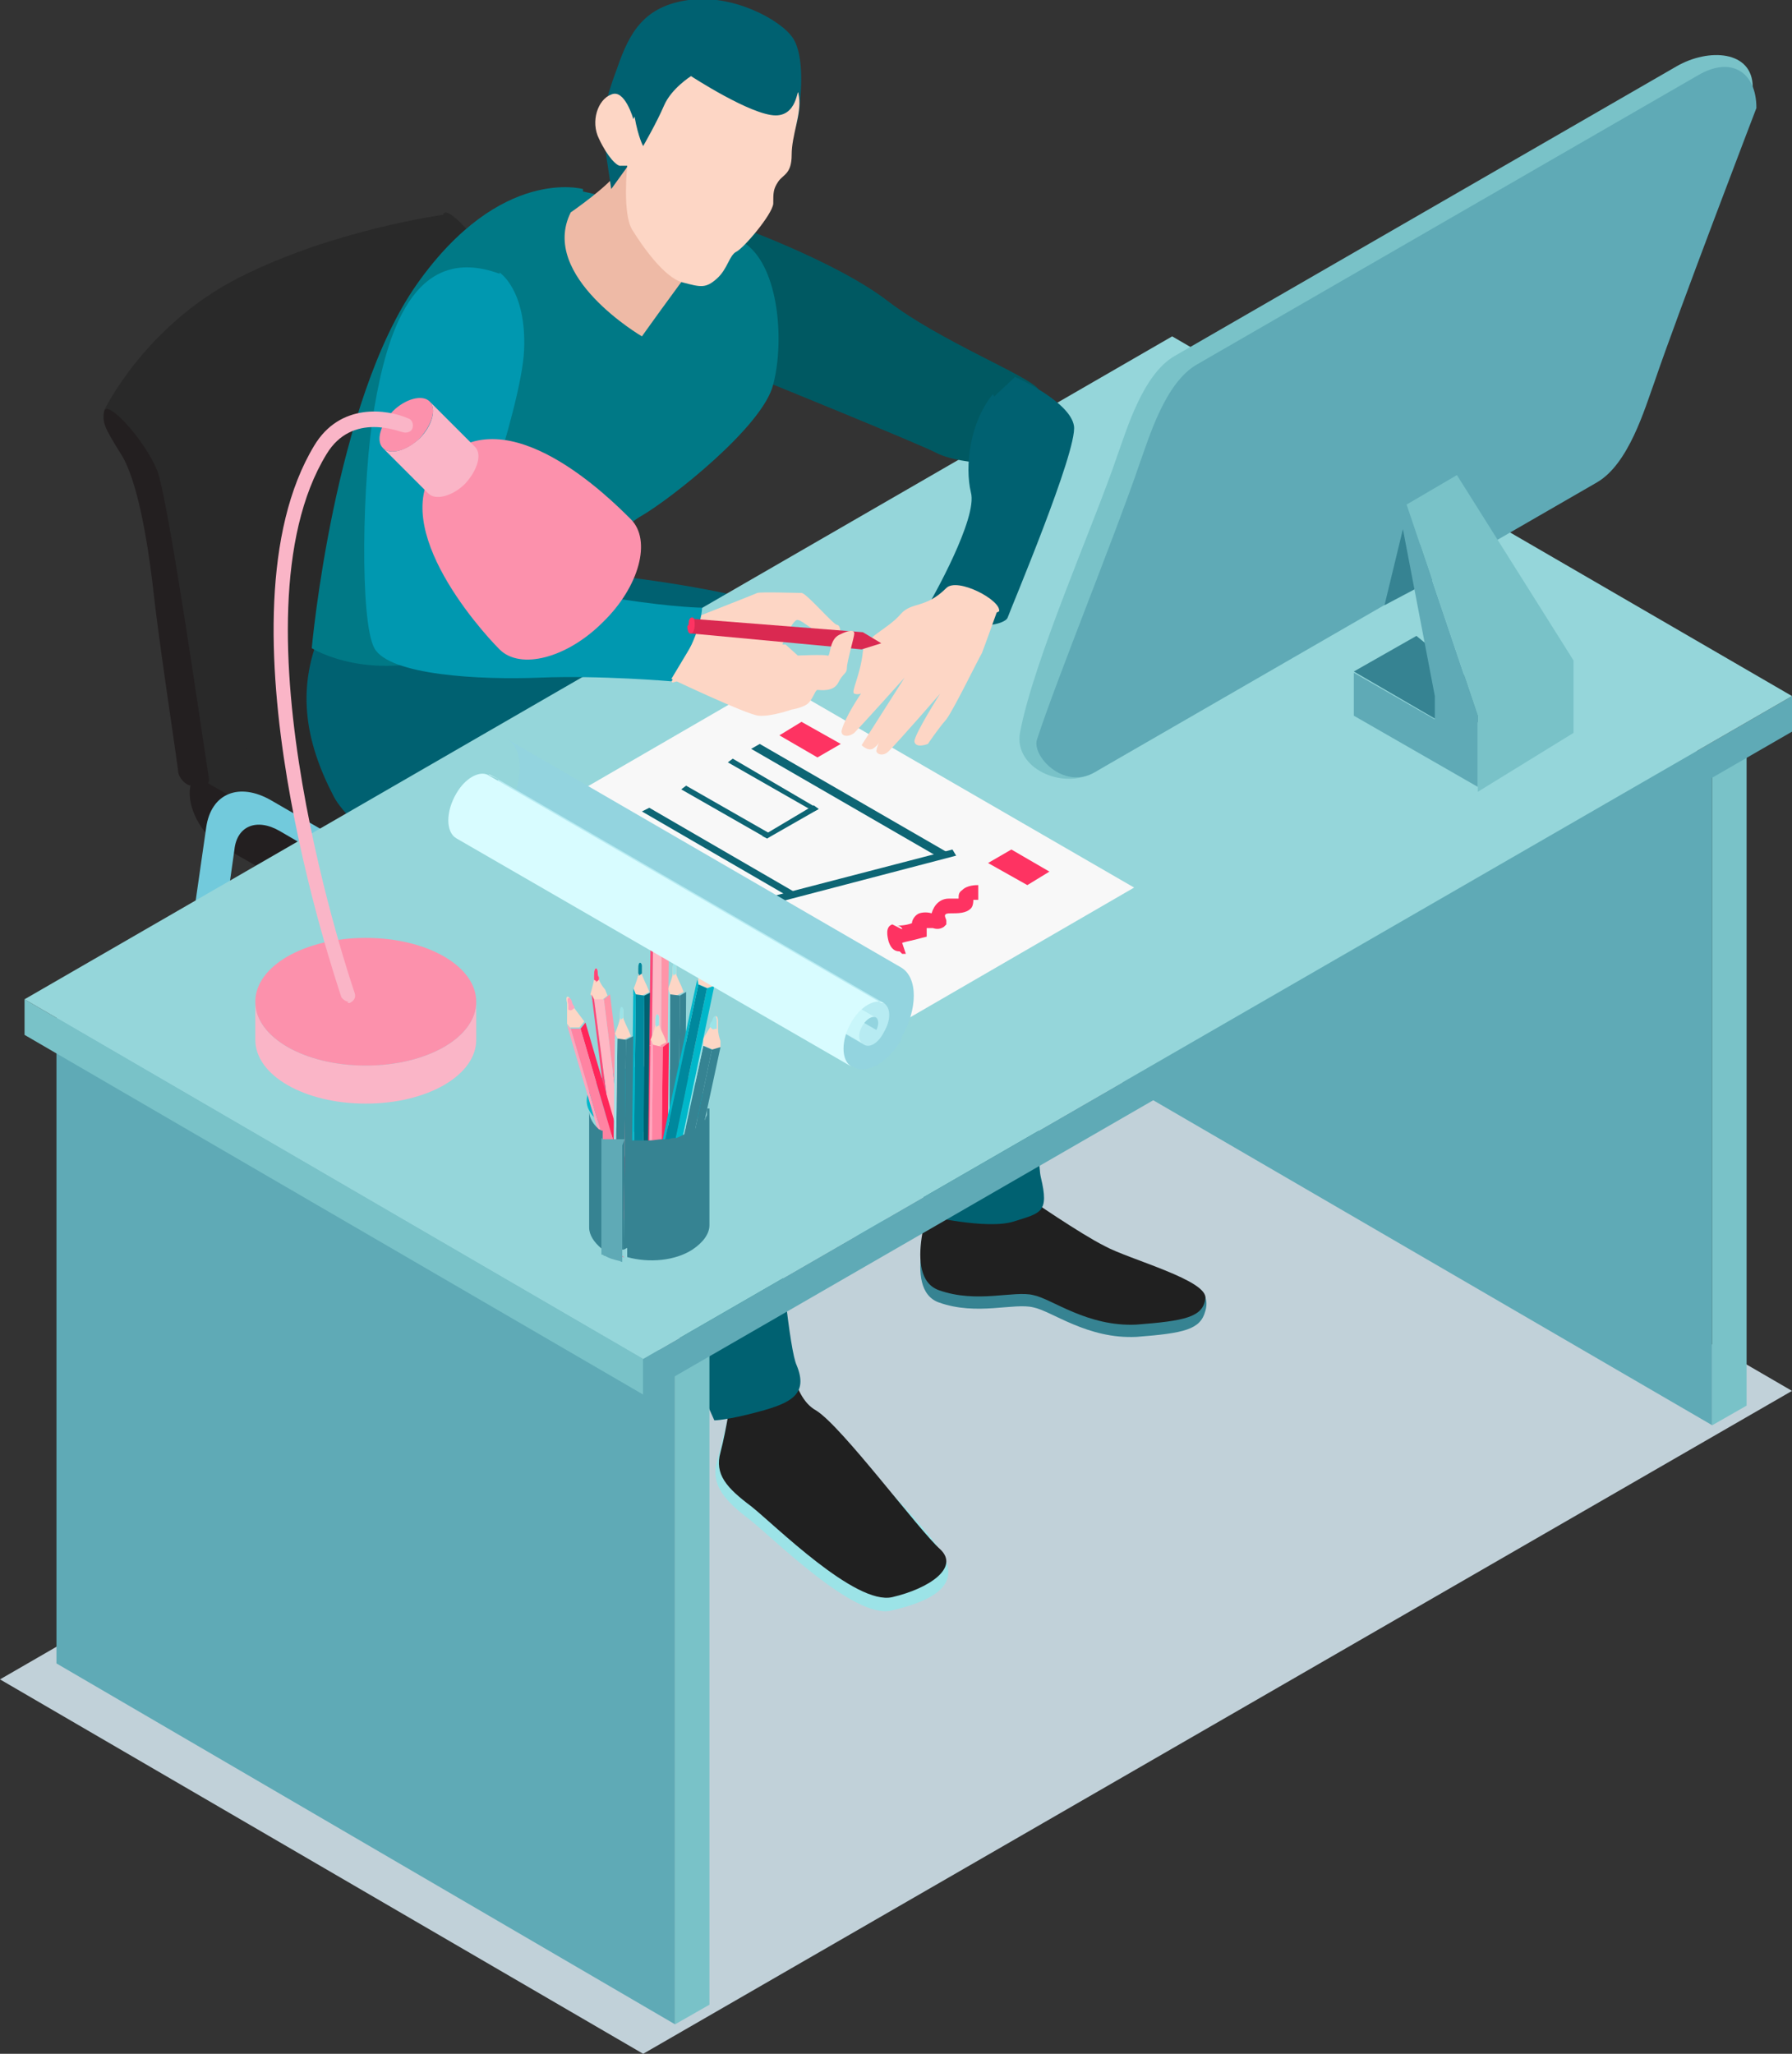 <?xml version="1.0" encoding="UTF-8"?>
<svg xmlns="http://www.w3.org/2000/svg" version="1.1" viewBox="0 0 146 167.3">
  <rect x="0" y="0" width="146" height="167.3" fill="#333333" stroke="none"/>
  <!-- Generator: Adobe Illustrator 29.1.0, SVG Export Plug-In . SVG Version: 2.1.0 Build 142)  -->
  <defs>
    <style>
      .st0 {
        fill: #fc91ac;
      }

      .st1 {
        fill: #00b7ca;
      }

      .st2 {
        fill: #fe3362;
      }

      .st3 {
        fill: #005962;
      }

      .st4 {
        fill: #ffb7c4;
      }

      .st5 {
        fill: #ff83a2;
      }

      .st6 {
        fill: #eebaa6;
      }

      .st7 {
        fill: #292929;
      }

      .st8 {
        fill: #231f20;
      }

      .st9 {
        fill: #c1d1d9;
        mix-blend-mode: multiply;
      }

      .st10 {
        fill: #00889d;
      }

      .st11 {
        fill: #fdd6c5;
      }

      .st12 {
        fill: #93d4df;
      }

      .st13 {
        fill: #006171;
      }

      .st14 {
        fill: #9ce3e7;
      }

      .st15 {
        fill: #79c2c8;
      }

      .st16 {
        fill: #ff94a8;
      }

      .st17 {
        fill: #b7ebf2;
      }

      .st18 {
        isolation: isolate;
      }

      .st19 {
        fill: #ffa5bd;
      }

      .st20 {
        fill: #70dfff;
      }

      .st21 {
        fill: #95d6da;
      }

      .st22 {
        fill: #007986;
      }

      .st23 {
        fill: #fab5c7;
      }

      .st24 {
        fill: #d8fcff;
      }

      .st25 {
        fill: #0d6574;
      }

      .st26 {
        fill: #f8f8f8;
      }

      .st27 {
        fill: #5faab6;
      }

      .st28 {
        fill: #da2951;
      }

      .st29 {
        fill: #ff2659;
      }

      .st30 {
        fill: #0098b0;
      }

      .st31 {
        fill: #202020;
      }

      .st32 {
        fill: #ff4677;
      }

      .st33 {
        fill: #ff5e75;
      }

      .st34 {
        fill: #72cadc;
      }

      .st35 {
        fill: #c9f6fa;
      }

      .st36 {
        fill: #368392;
      }
    </style>
  </defs>
  <g class="st18">
    <g id="_レイヤー_1" data-name="レイヤー_1">
      <g>
        <polygon class="st9" points="0 136.8 52.4 167.3 146 113.3 93.5 82.8 0 136.8"/>
        <g>
          <g>
            <g>
              <g>
                <g>
                  <g>
                    <g>
                      <path class="st34" d="M40.5,84.4c-.5-.3-.8-.8-.7-1.4l4.6-31.5c.4-2.8,2.7-3.7,5.3-2.2l12.8,7.4c2.6,1.5,4.9,5,5.3,8.3l4.4,35.6c.1.9-.9,1.6-1.7,1.1-.4-.2-.7-.6-.7-1.1l-4.3-36.3c-.3-2.3-1.9-4.8-3.7-5.9l-11.5-6.7c-1.9-1.1-3.5-.4-3.7,1.5l-4.3,30.2c-.1.8-1,1.2-1.7.8h0Z"/>
                      <path class="st33" d="M43,44.8c0,.4-.1.7-.4.7h-1c1,0,1.4-.7,1.4-.7Z"/>
                      <path class="st7" d="M15.1,63.4c-1.6-.9,24.9-14.4,26.1-15.4.5-.4,1.6-.9,2.3-.5,2,1.2,24.1,13.4,26.7,15.4,2.6,2.1,6,10.1,4.6,10.5-1.3.4-26.1,20.2-28.5,15.4-3.5-6.9-25.6-22.2-31.3-25.5Z"/>
                    </g>
                    <path class="st7" d="M44.6,47.3s-.4.7-1.4.7c-1,0-5.1,2.4-13.2,6.9-8.1,4.5-13,8.3-13,8.3l-1.4-.4s-2.2-15-1.9-16.9c.2-1.9-5.2-12.5-5.2-12.5,0,0,3.3-6.9,11-10.8,7.7-3.9,16.6-5.1,16.6-5.1.2-1,3.2,2.2,4.3,4.8,1,2.3,3.7,21.1,4.3,25Z"/>
                    <path class="st8" d="M8.5,33.4c-.2,1,0,1.4,1.3,3.5,1.4,2.1,2.2,7.2,2.6,10.4.5,4.7,1.7,12.4,2.1,15.4,0,.7.7,1.3,1.1,1.3h1c.3,0,.5-.3.4-.7-.6-3.9-3.3-22.7-4.2-25-1.1-2.6-4.1-5.8-4.3-4.8Z"/>
                  </g>
                  <g>
                    <path class="st8" d="M18,68.9c-1.6-.9-2.8-3.2-2.5-4.8.1-.6.4-.9,1.1-.5,2,1.2,24.1,13.4,26.7,15.4,2.6,2.1,6,10.1,4.6,10.5-1.4.4-1.3-3.2-5.7-6.2-3.5-2.4-18.5-11.2-24.2-14.4Z"/>
                    <path class="st34" d="M12.5,100.1c-.2-.1-.4-.4-.3-.7l4.6-32c.4-2.8,2.7-3.7,5.3-2.2l12.8,7.4c2.6,1.5,4.9,5,5.3,8.3l4.5,36c0,.8-.7,1.3-1.4.9l-.7-.4c-.2-.1-.3-.3-.3-.5l-4.3-36.6c-.3-2.3-1.9-4.8-3.7-5.9l-11.5-6.7c-1.9-1.1-3.5-.4-3.7,1.5l-4.3,30.5c0,.6-.8,1-1.4.7l-.7-.4Z"/>
                  </g>
                </g>
                <g>
                  <g>
                    <path class="st36" d="M76,98.4s-2.6,6.6.5,7.7c3.1,1.1,6.1,0,7.7.4,1.5.3,4.4,2.6,8.4,2.4,3.9-.3,5.2-.6,5.6-2.1,1-3.3-6.2-3.2-8.2-4.3-2-1-6.2-3.9-6.2-3.9l-7.8-.2Z"/>
                    <path class="st31" d="M76,97.4s-2.6,6.6.5,7.7c3.1,1.1,6.1,0,7.7.4,1.5.3,4.4,2.6,8.4,2.4,3.9-.3,5.4-.6,5.6-2.1.3-1.5-6.2-3.2-8.2-4.3-2-1-6.2-3.9-6.2-3.9l-7.8-.2Z"/>
                  </g>
                  <path class="st13" d="M44.5,46.4s17.7.9,27.1,6.1c9.4,5.3,10.7,5.5,12.5,9.6,1.7,4.1,0,30.9.7,33.8.7,2.9,0,2.9-2.2,3.6s-7.2-.5-7.2-.5c0,0-2.6-22.5-3.4-26.1-.9-3.6.2-6.5.2-6.5l-27.8-4.4s-14.5-9.7.2-15.5Z"/>
                </g>
                <path class="st14" d="M64.3,110.4s0,4.3,2.2,5.5c2.1,1.3,9.2,8.7,10.3,10.7,1.6,2.7-1.2,3.9-4.2,4.6-3,.7-9.6-5.9-11.5-7.4-2-1.5-3.2-2.8-2.7-4.7s1.1-4.4,1.1-4.4l4.8-4.3Z"/>
                <path class="st31" d="M64.3,109.4s0,4.3,2.2,5.5c2.1,1.3,8.4,9.8,10.1,11.3,1.6,1.5-.9,3.2-3.9,3.9-3,.7-9.6-5.9-11.5-7.4-2-1.5-3-2.6-2.5-4.4.5-1.9.9-4.7.9-4.7l4.8-4.3Z"/>
                <path class="st13" d="M45.8,57.7s15.9,15.7,16,20.1,2,31,3.1,33.4c1,2.4-.5,3.1-3.1,3.8-2.6.7-3.6.7-3.6.7,0,0-7.8-17.1-7-22,.9-4.9,1.4-8.2,1.4-8.2,0,0-23-16-25.4-20.6-2.4-4.6-3.1-9-.9-13.8,2.2-4.8,17.4-2.7,17.4-2.7l2,9.4Z"/>
                <g>
                  <g>
                    <polygon class="st27" points="89.1 32.6 89.1 86.8 139.5 116.1 139.5 61.9 89.1 32.6"/>
                    <polygon class="st15" points="139.5 61.9 139.5 116.1 142.3 114.5 142.3 60.3 139.5 61.9"/>
                  </g>
                  <g class="st18">
                    <g>
                      <polygon class="st27" points="4.6 81.4 4.6 135.5 55 164.9 55 110.7 4.6 81.4"/>
                      <polygon class="st15" points="55 110.7 55 164.9 57.8 163.3 57.8 109.1 55 110.7"/>
                    </g>
                    <polygon class="st15" points="2 81.4 2 84.3 52.4 113.6 52.4 110.7 2 81.4"/>
                    <polygon class="st27" points="52.4 110.7 52.4 113.6 146 59.6 146 56.7 52.4 110.7"/>
                    <polygon class="st21" points="2 81.4 52.4 110.7 146 56.7 95.5 27.4 2 81.4"/>
                  </g>
                </g>
                <polygon class="st26" points="72.2 84 42.8 67 63 55.3 92.4 72.3 72.2 84"/>
                <g>
                  <polygon id="Axo_base" class="st25" points="77.3 69.5 76.6 69.9 61.2 61 61.9 60.6 77.3 69.5"/>
                  <polygon id="Axo_base1" data-name="Axo_base" class="st25" points="66.7 65.9 66.3 66.1 59.3 62.1 59.7 61.8 66.7 65.9"/>
                  <polygon id="Axo_base2" data-name="Axo_base" class="st25" points="62.9 68 62.5 68.3 55.5 64.3 55.9 64 62.9 68"/>
                  <polygon id="Axo_base3" data-name="Axo_base" class="st25" points="66.7 65.9 62.5 68.3 62.1 68.1 66.3 65.6 66.7 65.9"/>
                  <polygon id="Axo_base4" data-name="Axo_base" class="st25" points="64.8 72.7 64.2 73 52.3 66.1 52.9 65.8 64.8 72.7"/>
                  <polygon id="Axo_base5" data-name="Axo_base" class="st25" points="77.9 69.7 62.6 73.7 62.2 73.2 77.6 69.2 77.9 69.7"/>
                </g>
                <path class="st3" d="M58.5,22.6l1-4.4s8.5,3,12.8,6.3c4.3,3.3,11.5,6.1,12.3,7.2.8,1.1,1,3.3-.6,5-1.7,1.7-6.4.9-7.7.2-1.3-.7-14.6-6.1-14.6-6.1l-3.1-8.2Z"/>
                <path class="st22" d="M47.5,15.4s-6.7-1.9-13.5,7.7c-6.8,9.6-8.6,29.7-8.6,29.7,0,0,4.9,3.1,12.2.2,7.3-2.9,11.3-6.1,11.3-6.1,0,0,1-3.6,3.4-4.9,2.4-1.4,9.9-7.3,10.7-10.7.9-3.4.5-9.4-2.2-11.4-2.7-2-13.3-4.3-13.3-4.3Z"/>
                <path class="st11" d="M54.7,55.5l1.7-5.1s5.1-2,5.3-2.1c.3-.1,3.2,0,3.6,0s2.6,2.6,2.9,2.6.6,1.2-.8.8c-1.3-.3-1.9-1.1-2.4-1.2-.5-.1-1.5,2.6-1.5,2.6l-8.7,2.5Z"/>
                <path class="st30" d="M40.7,22.2s2.2,1.4,2,6.3c-.2,4.9-5.3,18.8-5.3,18.8,0,0,8.5.9,13.1,1.5,4.6.7,6.7.7,6.7.7,0,0,0,1.5-1.3,3.9s-1.2,2.1-1.2,2.1c0,0-5.8-.5-10.7-.3-4.9.2-12.3-.2-13.5-2.4-1.2-2.2-1-13.8,0-19.6,1-5.8,3.1-13.5,10.2-10.9Z"/>
                <g>
                  <path class="st13" d="M81,32.3l1.7-1.6s4.5,2,4.8,4c.3,2-5.2,15-5.4,15.6-.2.6-2.8,1.1-4.6,0-1.8-1-1.7-1.3-1.7-1.3,0,0,3.9-6.8,3.3-8.9-.5-2.1-.1-5.7,1.8-8Z"/>
                  <path class="st11" d="M81.2,49.9s-1,2.8-1.2,3.3c-.3.5-2.3,4.6-2.9,5.4-.7.8-1.5,2-1.5,2,0,0-1,.4-1.1-.2,0-.6,2.1-3.9,2.1-3.9,0,0-3.3,3.8-4.2,4.7-.4.4-.9.3-1,0,0-.3.3-.9.3-.9,0,0-.1.4-.6.7-.4.2-.9-.3-.9-.3l3.5-5.5s-3.5,3.9-4.1,4.5c-.5.4-1.2.3-1-.3.6-2,3.6-5.7,3.6-5.7,0,0-1.4,3.3-2.6,2.8-.3-.1.5-1.5.7-3.4.1-1.2,2-1.8,3.1-3.1.9-1,2-.4,3.7-2.1.9-.9,4.5,1,4.3,1.9Z"/>
                </g>
                <path class="st6" d="M46.5,17.3s3.2-2.2,3.9-3.4,2-4.1,2-4.1l4.6,6.5s1.4,2.9-.3,5.1c-1.7,2.2-4.4,6-4.4,6,0,0-8.4-4.9-5.8-10.1Z"/>
                <path class="st13" d="M51.1,13.6l-1.3,1.8s-.7-4.5-.7-5.1.1-1.9,1.2-4.8c1-2.9,2.2-5,5.8-5.5,3.6-.5,7.5,1.6,8.5,3.1,1,1.5.6,4.9.6,4.9,0,0,0,3.5-1.8,4.1-1.7.6-5.8,2.2-5.8,2.2l-2.4.2-.2,1.3-3.8-2.2Z"/>
                <path class="st11" d="M51.6,9.7s-.7-2.5-1.8-2c-1.1.4-1.7,2.2-1,3.6.7,1.5,1.5,2.3,1.8,2.2.3,0,.5,0,.5,0,0,0-.4,3.9.4,5.2.8,1.3,2.6,3.9,4.1,4.3,1.5.4,1.9.5,2.8-.3.9-.8,1-1.9,1.6-2.2.6-.3,2.9-3,3-3.9,0-.9,0-1.2.4-1.8.4-.6,1.1-.6,1.1-2.2s.8-3.3.6-4.7c-.2-1.4.1,1.5-1.9,1.5s-6.9-3.2-6.9-3.2c0,0-1.6,1-2.2,2.4-.6,1.4-1.7,3.3-1.7,3.3,0,0-.4-.7-.7-2.4Z"/>
                <g>
                  <path class="st1" d="M49,92c.1,0,.2.1.2.2,0,0,0,0,0,0,0,0,0,0,.1,0,0,0,.1,0,.2,0,0,0,.1,0,.2,0,0,0,.1,0,.2,0,0,0,.1,0,.2,0,0,0,.1,0,.2,0,0,0,.1,0,.2,0,0,0,.1,0,.2,0,0,0,.1,0,.2,0,0,0,0,0,.1,0,0,0,.2,0,.2,0,0,0,.1,0,.2,0,0,0,.2,0,.3,0,0,0,0,0,0,0,.3,0,.5,0,.8,0,.5,0,.9,0,1.3,0,0,0,.2,0,.3,0,.1,0,.2,0,.2,0,.2,0,.3,0,.5-.1,0,0,0,0,.1,0,.3,0,.6-.2.9-.4,0,0,.2,0,.3-.1.3-.2.6-.4.8-.6.2-.2.3-.4.4-.6,0-.1,0-.2.1-.3,0-.1,0-.3,0-.4,0-.7-.5-1.4-1.4-2-1.9-1.1-4.9-1.1-6.8,0-.9.5-1.4,1.2-1.4,2,0,.4.2.9.6,1.3,0,0,0,0,0,0,0,0,0,0,0,0,0,0,.1.1.2.1,0,0,0,0,0,0Z"/>
                  <g>
                    <path class="st11" d="M48.4,81.4l-.3-.4s.2-.7.3-1.2c0-.2,0-.3,0-.4,0-.7.3-.6.3-.2,0,.1,0,.3.1.4,0,0,0,.1,0,.2.2.5.5.8.5.8l.2.5-.5.4h-.8Z"/>
                    <polygon class="st16" points="51.8 98 49.7 81 49.2 81.4 51.3 98.4 51.8 98"/>
                    <polygon class="st4" points="48.4 81.4 49.2 81.4 51.3 98.4 50.6 98.4 48.4 81.4"/>
                    <polygon class="st32" points="48.2 81 50.3 97.9 50.6 98.4 48.4 81.4 48.2 81"/>
                    <path class="st32" d="M48.6,79.9c0,0-.1,0-.2-.1,0-.2,0-.3,0-.4,0-.7.3-.6.3-.2,0,.1,0,.3.1.4,0,0,0,.1,0,.2-.1.1-.2.2-.3.2Z"/>
                  </g>
                  <g>
                    <path class="st11" d="M51.8,81l-.2-.4s.3-.7.4-1.2c0-.2,0-.3,0-.4,0-.7.3-.5.3-.2,0,.1,0,.3,0,.4,0,0,0,.1,0,.2.2.5.4.9.4.9l.2.5-.6.3h-.8Z"/>
                    <polygon class="st13" points="52.9 97.9 53.1 80.8 52.5 81.1 52.4 98.2 52.9 97.9"/>
                    <polygon class="st10" points="51.8 81 52.5 81.1 52.4 98.2 51.6 98.1 51.8 81"/>
                    <polygon class="st1" points="51.6 80.5 51.4 97.6 51.6 98.1 51.8 81 51.6 80.5"/>
                    <path class="st10" d="M52.2,79.5c0,0-.1,0-.2-.2,0-.2,0-.3,0-.4,0-.7.3-.5.3-.2,0,.1,0,.3,0,.4,0,0,0,.1,0,.2-.1.1-.3.2-.4.1Z"/>
                  </g>
                  <g>
                    <path class="st11" d="M54.6,81l-.2-.4s.3-.7.4-1.2c0-.2,0-.3,0-.4,0-.7.3-.5.3-.2,0,.1,0,.3,0,.4,0,0,0,.1,0,.2.2.5.4.9.4.9l.2.5-.6.3h-.8Z"/>
                    <polygon class="st36" points="55.8 97.9 55.9 80.8 55.4 81.1 55.2 98.2 55.8 97.9"/>
                    <polygon class="st36" points="54.6 81 55.4 81.1 55.2 98.2 54.5 98.1 54.6 81"/>
                    <polygon class="st14" points="54.4 80.5 54.3 97.6 54.5 98.1 54.6 81 54.4 80.5"/>
                    <path class="st14" d="M55,79.5c0,0-.1,0-.2-.2,0-.2,0-.3,0-.4,0-.7.3-.5.3-.2,0,.1,0,.3,0,.4,0,0,0,.1,0,.2-.1.1-.3.2-.4.1Z"/>
                  </g>
                  <g>
                    <path class="st11" d="M53.2,77.1l-.2-.4s.3-.7.4-1.2c0-.2,0-.3,0-.4,0-.7.3-.5.3-.2,0,.1,0,.3,0,.4,0,0,0,.1,0,.2.2.5.4.9.4.9l.2.5-.6.3h-.8Z"/>
                    <polygon class="st16" points="54.3 94 54.5 76.9 53.9 77.3 53.8 94.3 54.3 94"/>
                    <polygon class="st4" points="53.2 77.1 53.9 77.3 53.8 94.3 53 94.2 53.2 77.1"/>
                    <polygon class="st32" points="53 76.7 52.8 93.8 53 94.2 53.2 77.1 53 76.7"/>
                    <path class="st32" d="M53.6,75.7c0,0-.1,0-.2-.2,0-.2,0-.3,0-.4,0-.7.3-.5.3-.2,0,.1,0,.3,0,.4,0,0,0,.1,0,.2-.1.1-.3.2-.4.1Z"/>
                  </g>
                  <g>
                    <path class="st11" d="M46.5,83.8l-.3-.4s0-.8,0-1.3c0-.2,0-.3,0-.4-.2-.7.2-.6.3-.2,0,.1.1.3.2.4,0,0,0,.1,0,.1.3.4.6.8.6.8l.3.4-.4.5h-.8Z"/>
                    <polygon class="st29" points="52.5 99.7 47.7 83.3 47.3 83.8 52.1 100.2 52.5 99.7"/>
                    <polygon class="st5" points="46.5 83.8 47.3 83.8 52.1 100.2 51.3 100.2 46.5 83.8"/>
                    <polygon class="st19" points="46.2 83.5 51 99.9 51.3 100.2 46.5 83.8 46.2 83.5"/>
                    <path class="st19" d="M46.5,82.3c0,0-.2,0-.2-.1,0-.2,0-.3,0-.4-.2-.7.2-.6.3-.2,0,.1.1.3.2.4,0,0,0,.1,0,.1-.1.1-.2.2-.3.2Z"/>
                  </g>
                  <g>
                    <path class="st11" d="M50.3,84.6l-.2-.4s.3-.7.4-1.2c0-.2,0-.3,0-.4,0-.7.3-.5.3-.2,0,.1,0,.3,0,.4,0,0,0,.1,0,.2.2.5.4.9.4.9l.2.5-.6.3h-.8Z"/>
                    <polygon class="st36" points="51.4 101.5 51.6 84.4 51 84.7 50.8 101.8 51.4 101.5"/>
                    <polygon class="st36" points="50.3 84.6 51 84.7 50.8 101.8 50.1 101.7 50.3 84.6"/>
                    <polygon class="st14" points="50.1 84.2 49.9 101.2 50.1 101.7 50.3 84.6 50.1 84.2"/>
                    <path class="st14" d="M50.7,83.1c0,0-.1,0-.2-.2,0-.2,0-.3,0-.4,0-.7.3-.5.3-.2,0,.1,0,.3,0,.4,0,0,0,.1,0,.2-.1.1-.3.2-.4.1Z"/>
                  </g>
                  <g>
                    <path class="st11" d="M53.2,85.1l-.2-.4s.3-.7.4-1.2c0-.2,0-.3,0-.4,0-.7.3-.5.3-.2,0,.1,0,.3,0,.4,0,0,0,.1,0,.2.2.5.4.9.4.9l.2.5-.6.3h-.8Z"/>
                    <polygon class="st29" points="54.3 102 54.5 84.9 54 85.3 53.8 102.4 54.3 102"/>
                    <polygon class="st5" points="53.2 85.1 54 85.3 53.8 102.4 53 102.2 53.2 85.1"/>
                    <polygon class="st19" points="53 84.7 52.8 101.8 53 102.2 53.2 85.1 53 84.7"/>
                    <path class="st14" d="M53.6,83.7c0,0-.1,0-.2-.2,0-.2,0-.3,0-.4,0-.7.3-.5.3-.2,0,.1,0,.3,0,.4,0,0,0,.1,0,.2-.1.1-.3.2-.4.1Z"/>
                  </g>
                  <g>
                    <path class="st11" d="M57.3,85.2v-.5c-.1,0,.3-.6.6-1.1,0-.1.1-.3.2-.4.2-.7.4-.4.4,0,0,.1,0,.3,0,.4,0,0,0,.1,0,.2,0,.5.2,1,.2,1v.5c0,0-.6.2-.6.2l-.7-.3Z"/>
                    <polygon class="st36" points="55.1 102 58.7 85.3 58 85.5 54.5 102.2 55.1 102"/>
                    <polygon class="st36" points="57.3 85.2 58 85.5 54.5 102.2 53.7 101.9 57.3 85.2"/>
                    <polygon class="st14" points="57.2 84.7 53.6 101.4 53.7 101.9 57.3 85.2 57.2 84.7"/>
                    <path class="st14" d="M58,83.8s-.1-.1-.2-.2c0-.1.1-.3.2-.4.2-.7.4-.4.4,0,0,.1,0,.3,0,.4,0,0,0,.1,0,.2-.2,0-.3.1-.4,0Z"/>
                  </g>
                  <g>
                    <path class="st11" d="M56.9,80.2v-.5c-.1,0,.3-.6.6-1.1,0-.1.1-.3.2-.4.2-.7.4-.4.4,0,0,.1,0,.3,0,.4,0,0,0,.1,0,.2,0,.5.2,1,.2,1v.5c0,0-.6.2-.6.2l-.7-.3Z"/>
                    <polygon class="st1" points="54.7 97 58.2 80.3 57.6 80.5 54.1 97.2 54.7 97"/>
                    <polygon class="st10" points="56.9 80.2 57.6 80.5 54.1 97.2 53.3 97 56.9 80.2"/>
                    <polygon class="st1" points="56.8 79.8 53.2 96.5 53.3 97 56.9 80.2 56.8 79.8"/>
                    <path class="st10" d="M57.6,78.9s-.1-.1-.2-.2c0-.1.1-.3.2-.4.2-.7.4-.4.4,0,0,.1,0,.3,0,.4,0,0,0,.1,0,.2-.2,0-.3.1-.4,0Z"/>
                  </g>
                  <g>
                    <path class="st20" d="M51.3,92.9c.2,0,.3,0,.5,0-.2,0-.3,0-.5,0Z"/>
                    <path class="st20" d="M51.9,93c.2,0,.5,0,.7,0-.2,0-.5,0-.7,0Z"/>
                    <path class="st20" d="M52.6,93.1c0,0,.1,0,.2,0,0,0-.1,0-.2,0Z"/>
                    <path class="st20" d="M52.8,93.1c.5,0,.9,0,1.4-.1-.5,0-.9.1-1.4.1Z"/>
                    <g>
                      <path class="st32" d="M50.9,102.4c-.1,0-.2,0-.3-.1.1,0,.2.1.3.1Z"/>
                      <path class="st36" d="M49.1,94.7v-2.6c0,0-.1,0-.1,0,0,0-.1-.1-.2-.1,0,0-.2-.2-.2-.2-.4-.4-.6-.9-.6-1.3v9.5c0,.6.4,1.2,1,1.7,0,0,.2.1.2.1,0,0-.2,0-.2-.1v-6.9Z"/>
                      <path class="st36" d="M57.6,90.3c0,.1,0,.3,0,.4,0,.1,0,.2-.1.3,0,.2-.2.4-.4.6-.2.2-.5.4-.8.6,0,0-.2,0-.3.1-.3.1-.6.3-.9.4,0,0,0,0-.1,0-.2,0-.3,0-.5.1,0,0-.2,0-.2,0-.1,0-.2,0-.3,0-.4,0-.7.1-1.1.1s0,0-.1,0c-.3,0-.6,0-.8,0,0,0-.1,0-.1,0,0,0-.2,0-.3,0,0,0-.1,0-.2,0,0,0-.2,0-.2,0,0,0,0,0-.1,0v9.5c1.8.5,3.9.3,5.3-.6.9-.6,1.4-1.3,1.4-2v-9.5Z"/>
                      <path class="st27" d="M50.9,92.8c0,0-.1,0-.2,0,0,0-.1,0-.2,0,0,0-.1,0-.2,0,0,0-.1,0-.2,0,0,0-.1,0-.2,0,0,0-.1,0-.2,0,0,0-.1,0-.2,0,0,0-.1,0-.2,0,0,0,0,0-.1,0,0,0,0,0,0,0,0,0-.1,0-.2-.1v9.5c0,0,.2,0,.2.1,0,0,0,0,.1,0,.3.2.7.3,1.1.4.1,0,.2.1.3.1v-9.5Z"/>
                    </g>
                  </g>
                </g>
              </g>
              <g>
                <path class="st15" d="M128.4,38.5l-39.2,24.4c-2.6,1.5-6.6-.3-6.1-3.2,1.1-5.9,6-16.9,7.9-22.5.8-2.2,2.1-6.7,4.7-8.2l40.9-23.6c2.6-1.5,6.2-1.3,6.2,1.7l-9.8,23.3c0,3-2.1,6.7-4.7,8.2Z"/>
                <path class="st27" d="M130.1,39.3l-40.9,23.6c-2.6,1.5-5.2-1.4-4.7-2.7,1.6-4.9,6.4-16.7,8.3-22.3.8-2.2,2.1-6.7,4.7-8.2l40.9-23.6c2.6-1.5,4.7-.3,4.7,2.7,0,0-6.4,16.7-8.3,22.3-.8,2.2-2.1,6.7-4.7,8.2Z"/>
                <polygon class="st36" points="114.3 43.1 112.8 49.3 118.1 46.5 114.3 43.1"/>
                <g>
                  <polygon class="st36" points="118.9 59.7 110.3 54.7 115.4 51.8 122.5 57.6 118.9 59.7"/>
                  <polygon class="st27" points="114.3 43.1 116.9 56.7 116.9 58.6 110.3 54.8 110.3 58.3 120.4 64.1 120.4 58.3 114.6 41.1 114.3 43.1"/>
                  <polygon class="st15" points="114.6 41.1 120.4 58.3 120.4 64.5 128.2 59.7 128.2 53.8 118.7 38.7 114.6 41.1"/>
                </g>
              </g>
            </g>
            <g>
              <g id="Axo_Projection">
                <path id="Axo_panel" class="st23" d="M20.8,81.6c0,2.9,4,5.2,9,5.2s9-2.3,9-5.2v3.1c0,2.9-4,5.2-9,5.2s-9-2.3-9-5.2v-3.1Z"/>
                <path id="Axo_base6" data-name="Axo_base" class="st0" d="M20.8,81.6c0-2.9,4-5.2,9-5.2s9,2.3,9,5.2-4,5.2-9,5.2-9-2.3-9-5.2Z"/>
              </g>
              <g>
                <path id="Axo_base7" data-name="Axo_base" class="st0" d="M51.4,42.3c1.7,1.7.7,5.5-2.3,8.4-2.9,2.9-6.7,3.9-8.4,2.2-1.7-1.7-9.6-10.6-4.7-15.4,5.3-5.3,13.7,3.1,15.4,4.8Z"/>
                <g id="Axo_Projection1" data-name="Axo_Projection">
                  <path id="Axo_panel1" data-name="Axo_panel" class="st23" d="M31.2,36.5c.6.6,1.9.2,3-.8,1-1,1.4-2.4.8-3l3.7,3.7c.6.6.2,1.9-.8,3-1,1-2.4,1.4-3,.8l-3.7-3.7Z"/>
                  <path id="Axo_base8" data-name="Axo_base" class="st0" d="M31.2,36.5c-.6-.6-.2-1.9.8-3,1-1,2.4-1.4,3-.8.6.6.2,1.9-.8,3-1,1-2.4,1.4-3,.8Z"/>
                </g>
              </g>
              <path class="st23" d="M28.4,81.6c-.2,0-.5-.2-.6-.4-.4-1.3-10.6-31-2.2-44.9,2.1-3.5,5.9-3,7.7-2.2.3.1.4.5.3.8-.1.3-.5.4-.8.3-.2,0-4.1-1.7-6.2,1.8-8.2,13.4,2.2,43.6,2.3,43.9.1.3,0,.6-.4.8,0,0-.1,0-.2,0Z"/>
            </g>
            <g>
              <path class="st12" d="M73.5,84.6c-1.1,1.9-2.9,3-4,2.3l-32.2-18.6c1.1.6,2.9-.4,4-2.3,1.4-2.4,1.4-5,0-5.8l32.1,18.6c1.4.8,1.4,3.4,0,5.8Z"/>
              <path id="Axo_panel2" data-name="Axo_panel" class="st17" d="M39,66.9l31.4,18.2c.5.3,1.2-.2,1.6-1,.6-1,.6-2,0-2.4l-31.4-18.2-1.6,3.3Z"/>
              <path id="Axo_panel3" data-name="Axo_panel" class="st12" d="M40,65.7l31.4,18.2c.2-.4.2-.8,0-1l-31.4-18.2v1Z"/>
              <path id="Axo_panel4" data-name="Axo_panel" class="st35" d="M40,64.7l31.4,18.2c-.3-.2-.8.1-1.1.6-.4.6-.4,1.3,0,1.5l-31.4-18.2,1.1-2.1Z"/>
              <path class="st24" d="M72,81.7c-.7-.4-1.9.3-2.6,1.5-.9,1.5-.9,3.2,0,3.7l-32.2-18.6c-.9-.5-.9-2.2,0-3.7.7-1.2,1.8-1.8,2.5-1.5,0,0,0,0,0,0,0,0,0,0,0,0l32.1,18.6Z"/>
              <path class="st24" d="M39.8,63.1s0,0,0,0l.9.4-.8-.4Z"/>
            </g>
            <polygon class="st28" points="56.3 51.6 70.2 52.9 71.8 52.4 70.3 51.5 56.3 50.4 56.3 51.6"/>
            <path class="st11" d="M56.5,52.5h7.5l1,.9s2.1-.1,2.4,0c.3.2.1-1.3,1-1.7.8-.4,1.2-.4,1.2-.1s-.6,2.3-.6,2.8-.3.4-.7,1.2c-.4.8-1.5.6-1.7.6s-.4.9-.9,1.2c-.5.3-1.2.4-1.2.4,0,0-1.7.6-2.7.5-1-.1-7.1-3-7.1-3l1.8-3Z"/>
            <path class="st2" d="M56,51s0,.7.3.6c.2,0,.3-.4.3-.7,0-.2,0-.6-.2-.6s-.3.2-.3.6Z"/>
          </g>
          <polygon id="Axo_base9" data-name="Axo_base" class="st2" points="85.5 71 83.7 72.1 80.5 70.3 82.4 69.2 85.5 71"/>
          <polygon id="Axo_base10" data-name="Axo_base" class="st2" points="68.5 60.6 66.6 61.7 63.5 59.9 65.3 58.8 68.5 60.6"/>
          <path class="st2" d="M73.3,77.5c-.4,0-.7-.2-.9-.8-.1-.4-.3-1.2.3-1.4l.8.4c0-.2-.3-.3-.4-.3.1,0,.7,0,1.2-.2,0-.3.3-.7.6-.8.3-.1.7-.1,1,0,.2-.7.7-1.2,1.4-1.2s.6,0,.8,0c0-.3,0-.5.3-.7.4-.4,1.1-.4,1.3-.4v1.2c-.2,0-.3,0-.4,0,0,.4-.1.6-.2.7-.4.4-1,.4-1.7.4s-.3.4-.3.6v.3l-.2.2c-.3.2-.6.2-.9.1-.2,0-.4,0-.5,0,0,0,0,.2,0,.3v.4s-.4.1-.4.1c-.7.2-1.3.3-1.6.4l.3.9c0,0-.2,0-.3,0Z"/>
        </g>
      </g>
    </g>
  </g>
</svg>